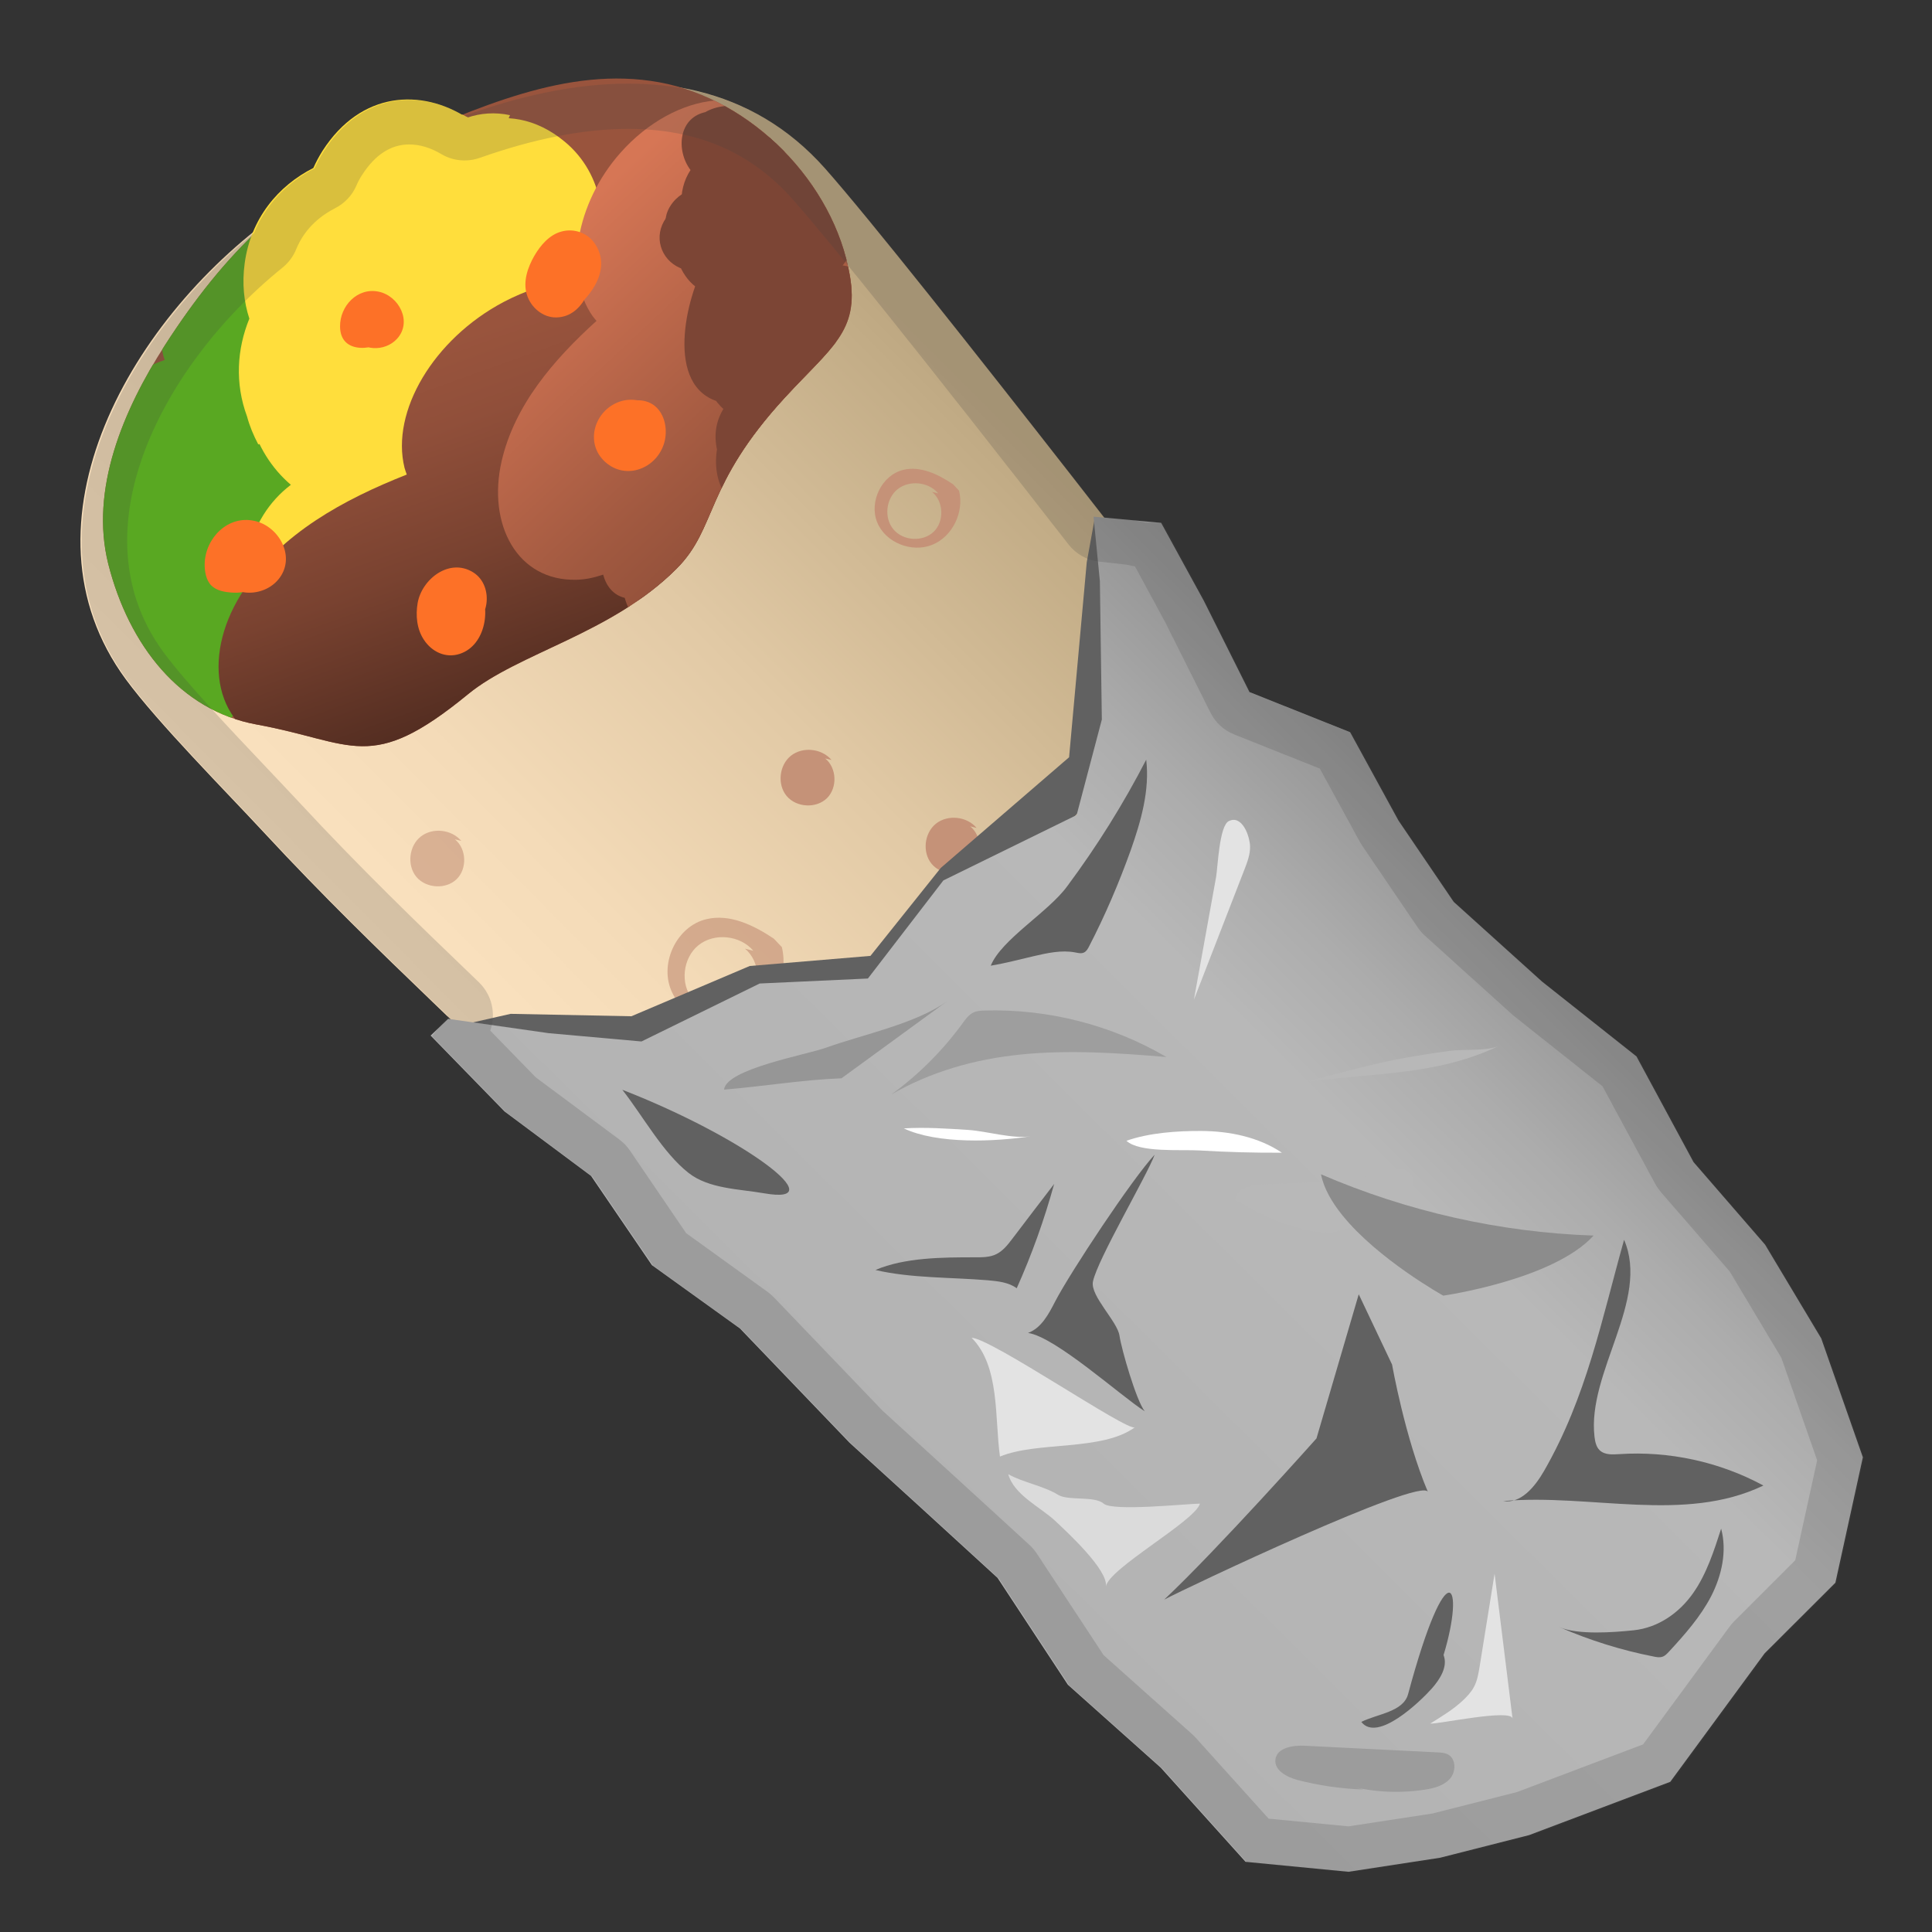 <svg width="128" height="128" style="enable-background:new 0 0 128 128;" xmlns="http://www.w3.org/2000/svg" xmlns:xlink="http://www.w3.org/1999/xlink">
  <rect width="100%" height="100%" fill="#333333" stroke="none"/>
  <g id="Layer_1">
    <linearGradient id="SVGID_1_" gradientUnits="userSpaceOnUse" x1="21.603" x2="59.97" y1="59.213" y2="21.094">
      <stop offset="0" style="stop-color:#FBE2BF"/>
      <stop offset="0.228" style="stop-color:#F4DBB8"/>
      <stop offset="0.557" style="stop-color:#E1C9A5"/>
      <stop offset="0.944" style="stop-color:#C2AC86"/>
      <stop offset="1" style="stop-color:#BDA781"/>
    </linearGradient>
    <path d="M83,47c0,0-22.5-29.25-28.33-35.83c-9.77-11.03-26.64-3.66-35.83,2.67 C8.67,20.83,0.78,34.73,8.33,45c2.14,2.91,6.65,7.45,9.17,10.17c7.87,8.49,14.84,14.36,21.13,21.14C46.94,85.27,83,47,83,47z" style="fill:url(#SVGID_1_);"/>
    <path d="M54.67,50.25c0.78,0.63,0.82,1.95,0.11,2.64c-0.72,0.69-2.02,0.61-2.66-0.15 c-0.64-0.76-0.5-2.05,0.28-2.67c0.78-0.62,2.04-0.49,2.69,0.28" style="fill:#C59278;"/>
    <path d="M30.14,55.61c0.78,0.63,0.82,1.95,0.11,2.64s-2.02,0.61-2.66-0.15 c-0.64-0.76-0.5-2.05,0.28-2.67s2.04-0.49,2.69,0.28" style="opacity:0.59;fill:#C59278;"/>
    <path d="M64.28,54.75c0.78,0.63,0.82,1.95,0.11,2.64c-0.72,0.69-2.02,0.61-2.66-0.15 c-0.64-0.76-0.5-2.05,0.28-2.67c0.78-0.62,2.04-0.49,2.69,0.28" style="fill:#C59278;"/>
    <path d="M58.11,34.59c0.54,1.36,2.29,2.05,3.64,1.51c1.36-0.54,2.14-2.18,1.79-3.59l-0.39-0.42 c-0.98-0.66-2.16-1.24-3.31-0.96C58.42,31.48,57.57,33.23,58.11,34.59z M59.47,32.41c0.78-0.62,2.05-0.49,2.69,0.28l-0.41-0.1 c0.78,0.63,0.82,1.95,0.11,2.64c-0.72,0.69-2.02,0.61-2.66-0.15C58.55,34.32,58.69,33.03,59.47,32.41z" style="fill:#C59278;"/>
    <path d="M44.45,65.57c0.73,1.83,3.09,2.78,4.93,2.04c1.83-0.73,2.89-2.94,2.42-4.86l-0.53-0.56 c-1.33-0.89-2.92-1.67-4.48-1.29C44.87,61.36,43.71,63.73,44.45,65.57z M46.28,62.62c1.05-0.84,2.76-0.66,3.63,0.37l-0.56-0.14 c1.05,0.85,1.11,2.64,0.15,3.57c-0.97,0.94-2.73,0.83-3.6-0.2C45.04,65.2,45.23,63.46,46.28,62.62z" style="opacity:0.65;fill:#C59278;"/>
    <polygon points="30.17,68 33.83,67.17 41.83,67.33 49.67,64 57.67,63.33 62.33,57.5 70.83,50.17 72,37.25 72.5,34.5 75.5,49.5 60.33,65.67 38.67,72.67 " style="fill:#616161;"/>
    <g>
      <defs>
        <path id="SVGID_3_" d="M44.83,37.67c2.71-2.72,1.79-5.48,7.17-11.33c3.08-3.35,4.93-4.38,4.31-8.05 c-1.05-6.2-6.54-11.73-12.64-12.84s-12.12,1.73-18,4.23c-6.52,2.77-10.83,7.13-14.73,13.17c-2.8,4.34-4.99,9.6-3.77,14.5 C8.54,42.77,11.95,47.08,17,48c6.45,1.17,7.5,3.33,14-2C34.36,43.24,40.51,42,44.83,37.67z"/>
      </defs>
      <use style="overflow:visible;fill:#99543D;" xlink:href="#SVGID_3_"/>
      <clipPath id="SVGID_4_">
        <use style="overflow:visible;" xlink:href="#SVGID_3_"/>
      </clipPath>
      <path d="M25.66,18.28c-1.03-0.43-1.97-0.3-2.74,0.15 c-0.07-0.23-0.15-0.46-0.26-0.68c-1.2-2.42-4.32-3.5-6.99-1.8c-1.32,0.84-2.18,2.09-2.48,3.4c-0.99,0.38-1.87,1.14-2.23,2.11 c-0.32,0.84-0.31,1.68-0.05,2.39c-2.42,0.8-4.5,2.78-4.9,5.32c-0.18,1.12,0.09,2.24,0.64,3.18c-2.3,3-2.82,7.19-0.19,9.63 c-0.25,0.56-0.43,1.16-0.51,1.81c-0.36,2.97,1.65,5.85,4.8,5.93c3.54,0.09,6.21-3.38,6.55-6.53c0.12-1.11,0.03-2.15-0.23-3.12 c0.02,0,0.03,0,0.05,0c2.24-0.31,4.4-1.74,5.9-3.55c1.35-0.83,2.45-2.11,3.03-3.64c0.43-1.13,0.53-2.23,0.41-3.29 c0.25-0.19,0.49-0.39,0.71-0.62c1.28-1.3,1.8-2.83,1.74-4.3C30.25,22.1,28.17,19.32,25.66,18.28z" style="clip-path:url(#SVGID_4_);fill:#59A822;"/>
      <g style="clip-path:url(#SVGID_4_);">
        <path d="M31.6,8.12c-3.08-1.93-7.2-1.79-9.83,2.19c-0.25,0.38-0.46,0.76-0.62,1.14 c-2.39,1.18-4.26,3.34-4.68,6.32c-0.19,1.34-0.05,2.56,0.32,3.66c-0.85,2.01-1,4.28-0.16,6.49c0.44,1.61,1.34,3.09,2.64,4.2 c-1.45,1.1-2.48,2.73-2.8,4.54c-0.6,3.44,1.53,6.56,4.86,7.44c3.45,0.91,7.05-0.65,8.86-3.74c1.39-2.39,1.29-5.32,0.12-7.69 c1.94-0.07,3.94-1.11,5.29-3.5c1.35-2.4,1.28-4.99,0.32-7.29c0.01-0.01,0.02-0.03,0.02-0.04c1.31-0.96,2.43-2.14,3.17-3.67 c1.44-3.01,0.87-6.65-1.68-8.77C35.49,7.78,33.39,7.52,31.6,8.12z" style="fill:#FFDE3C;"/>
        <linearGradient id="SVGID_5_" gradientUnits="userSpaceOnUse" x1="29.445" x2="39.677" y1="17.765" y2="46.218">
          <stop offset="0.153" style="stop-color:#99543D"/>
          <stop offset="0.327" style="stop-color:#904F3A"/>
          <stop offset="0.604" style="stop-color:#794230"/>
          <stop offset="0.948" style="stop-color:#532D21"/>
          <stop offset="1" style="stop-color:#4D2A1F"/>
        </linearGradient>
        <path d="M53.72,17.9c-2.73-2.48-8.11-1.84-12.12,0.85c-2.38-0.64-5.41-0.23-8.24,1.26 c-4.63,2.45-7.48,7.25-6.56,10.98c0.04,0.16,0.1,0.3,0.15,0.45c-4.2,1.66-8.27,3.89-10.75,7.58c-2.8,4.15-2.23,9.02,2.06,10.48 c0.65,0.22,1.34,0.32,2.06,0.34c-0.09,0.92,0.17,1.75,0.89,2.25c-0.05,0.62-0.02,1.23,0.13,1.8c0.85,3.09,4.85,4.55,8.93,2.44 c1.11-0.58,2.05-1.27,2.79-2.04c2.93-0.76,5.86-2.39,7.84-4.68c3.01-3.47,2.93-7.34,0.77-9.5c2.51-1.33,4.68-3.42,5.86-5.9 c0.2-0.42,0.35-0.84,0.47-1.25c1.06-1.04,2-2.2,2.74-3.39c0.35-0.23,0.69-0.48,1.02-0.75C55.81,25.5,56.56,20.48,53.72,17.9z" style="fill:url(#SVGID_5_);"/>
        <linearGradient id="SVGID_6_" gradientUnits="userSpaceOnUse" x1="39.566" x2="58.409" y1="12.802" y2="32.901">
          <stop offset="0" style="stop-color:#D67655"/>
          <stop offset="0.627" style="stop-color:#A15940"/>
          <stop offset="1" style="stop-color:#874A36"/>
        </linearGradient>
        <path d="M56.85,2.36c-2.98-1.19-7.12,0.93-9.5,4.3c-2.12,0.19-4.44,1.42-6.25,3.47 c-2.97,3.35-3.75,8.07-1.84,10.81c0.08,0.11,0.17,0.21,0.26,0.32c-2.86,2.59-5.44,5.6-6.29,9.31c-0.95,4.18,1.04,7.94,4.96,7.84 c0.59-0.01,1.18-0.14,1.77-0.34c0.21,0.77,0.68,1.36,1.43,1.54c0.15,0.52,0.37,1,0.67,1.41c1.66,2.24,5.34,2.23,7.97-0.69 c0.72-0.8,1.25-1.64,1.61-2.47c2.13-1.48,3.98-3.67,4.86-6.11c1.34-3.7,0.06-6.79-2.37-7.89c1.61-1.82,2.7-4.15,2.87-6.5 c0.03-0.4,0.02-0.78-0.01-1.15c0.53-1.16,0.92-2.37,1.14-3.55c0.21-0.29,0.4-0.59,0.59-0.91C60.93,7.87,59.96,3.6,56.85,2.36z" style="fill:url(#SVGID_6_);"/>
      </g>
      <g style="clip-path:url(#SVGID_4_);">
        <path d="M38.25,20.32c1.15-1.04,2.17-2.63,1.18-4.15c-0.48-0.74-1.39-1.06-2.23-0.83 c-0.8,0.21-1.4,0.92-1.8,1.61c-0.43,0.75-0.76,1.69-0.5,2.55c0.25,0.85,1.06,1.56,1.98,1.53c1.88-0.05,2.56-2.47,2.58-3.98 c0.03-1.65-2.53-1.65-2.56,0c0,0.24-0.02,0.47-0.08,0.7c-0.07,0.26-0.25,0.52-0.3,0.77c-0.05,0.23-0.49,0.09,0.36,0.13 c-0.11-0.01,0.56,0.04,0.51,0.09c0.12-0.12,0.22-0.52,0.33-0.67c0.05-0.07,0.11-0.14,0.15-0.2c0.16-0.23,0.11-0.02,0.02-0.07 c-0.13-0.02-0.26-0.04-0.4-0.07c-0.06-0.05-0.12-0.11-0.18-0.16c-0.02,0-0.03-0.07-0.03-0.07c0.06,0-0.14,0.31-0.2,0.39 c-0.18,0.23-0.42,0.42-0.63,0.61C35.22,19.62,37.04,21.42,38.25,20.32L38.25,20.32z" style="fill:#FD7127;"/>
      </g>
      <g style="clip-path:url(#SVGID_4_);">
        <path d="M30.69,41.7c1.76-0.3,2.1-2.88,0.66-3.78c-1.57-0.98-3.4,0.44-3.68,2.03 c-0.14,0.82-0.06,1.72,0.41,2.43c0.52,0.8,1.44,1.25,2.38,0.94c1.75-0.57,2.13-3.14,1.19-4.51c-0.39-0.57-1.12-0.83-1.75-0.46 c-0.56,0.33-0.85,1.18-0.46,1.75c0.07,0.11,0.14,0.17,0.16,0.3c0.04,0.19-0.11,0.37-0.08,0.53c0,0.01-0.04,0.03-0.03,0.05 c0,0,0.7-0.01,0.7-0.01c0.03-0.03-0.04-0.25-0.04-0.31c0-0.12,0.08-0.3,0.07-0.4c-0.05-0.34,0.09,0.11-0.02-0.07 c-0.11-0.17-0.44-0.17-0.48-0.46c-0.01-0.06-0.03-0.11-0.01-0.17c0.04-0.1,0.61-0.37,0.29-0.31c-0.68,0.12-1.06,0.96-0.89,1.57 C29.32,41.53,30.01,41.82,30.69,41.7L30.69,41.7z" style="fill:#FD7127;"/>
      </g>
      <g style="clip-path:url(#SVGID_4_);">
        <path d="M42.82,28.91c-0.24,0.3-0.95-0.36-1.23-0.23c-0.01-0.03-0.03-0.06-0.04-0.1 c0.01,0.04,0.02,0.07,0.03,0.11c-0.01-0.04-0.02-0.07-0.02-0.11c-0.01,0.14-0.01,0.16,0,0.07c0.09-0.13-0.09,0.16-0.01,0.02 c0,0-0.04,0.05-0.04,0.05c0.03-0.01,0.13-0.05,0.15-0.06c0.09-0.05,0.23,0.11,0.02-0.02c0.12,0.07,0.16,0.07,0.21,0.21 c0.02,0.06-0.02,0.12-0.03,0.18c0.01-0.13,0.08-0.11,0-0.02c-0.1,0.12-0.03,0,0.03-0.02c-0.09,0.06-0.09,0.07-0.02,0.02 c0.07-0.04,0.07-0.04,0.01-0.01c-0.06,0.03-0.06,0.03,0.01,0.01c0.08-0.02,0.07-0.02,0,0c-0.1-0.01-0.19,0.03-0.29-0.03 c-0.2-0.25-0.39-0.51-0.59-0.76c-0.01-0.04-0.03-0.24,0.01-0.09c0.03,0.09-0.05,0.04,0.03-0.04c-1.12,1.21,0.69,3.02,1.81,1.81 c0.63-0.68,0.99-1.8,0.49-2.66c-0.44-0.76-1.54-0.9-2.3-0.63c-1.67,0.58-2.34,2.75-0.95,4c1.4,1.25,3.46,0.4,3.92-1.32 c0.2-0.75,0.07-1.67-0.48-2.25c-0.65-0.7-1.92-0.71-2.53,0.07c-0.43,0.54-0.53,1.28,0,1.81C41.45,29.35,42.39,29.46,42.82,28.91 L42.82,28.91z" style="fill:#FD7127;"/>
      </g>
      <g style="clip-path:url(#SVGID_4_);">
        <path d="M47.26,15.29c0.36-0.77,0.86-1.23,1.73-1.19c-0.43-0.43-0.85-0.85-1.28-1.28 c-0.04,0.46-0.94,1.72-1.4,1.18c0.12,0.3,0.25,0.6,0.37,0.9c0.04,0.36,1.07-0.83,0.75-0.44c0.36-0.12,0.46-0.34,0.31-0.68 c-0.05-0.26-0.06-0.52-0.01-0.78c0.27-0.99,1.33-1.12,2.18-1.06c-0.22-0.79-0.43-1.59-0.65-2.38c-0.41,0.21-0.62-0.03-0.96-0.02 c-0.21-0.25-0.35-0.15-0.41,0.31c-0.35,0.3-0.33,0.54,0.05,0.72c-0.12-0.3-0.25-0.6-0.37-0.9c0-0.05,2.1-0.29,1.74,0.31 c-0.36,0.6-1.2-0.19-1.53-0.23c-0.17,0.06-0.35,0.12-0.52,0.17c0.11,0.07,0.21,0.15,0.32,0.22c0.13,0.27,0.33,0.44,0.41,0.76 c0.19,0.8-0.32,1.6-0.95,2.04c-1.35,0.92-0.07,3.14,1.29,2.21c1.59-1.09,2.63-2.96,2.13-4.93c-0.4-1.56-1.89-3.12-3.63-2.81 c-1.89,0.33-2.07,2.56-1.07,3.87c1.06,1.39,3.19,1.85,4.74,1.03c1.54-0.82,2-2.78,0.83-4.13c-1.08-1.25-3.54-1.6-4.87-0.57 c-1.68,1.31-0.38,3.72,1.44,4c1.93,0.3,2.97-2,1.44-3.22c-1.45-1.17-4.27-0.49-3.66,1.78c0.57,2.13,3.19,2.49,4.87,1.62 c1.2-0.62,0.54-2.31-0.65-2.38c-1.71-0.11-3.46,0.56-4.31,2.12c-0.77,1.43-0.58,3.38,0.94,4.21c1.32,0.72,3.32,0.21,3.79-1.35 c0.5-1.67-1.26-2.82-2.73-2.71c-1.61,0.12-2.88,1.49-2.7,3.13c0.18,1.62,1.87,2.58,3.32,1.74c1.32-0.76,1.67-2.65,0.42-3.65 c-1.17-0.93-3.13-0.64-4.05,0.51c-1.32,1.66,0.28,3.38,2.1,3.26c2.02-0.13,3.41-1.94,3.57-3.83c0.06-0.71-0.64-1.25-1.28-1.28 c-1.71-0.08-3.23,0.91-3.94,2.46C44.36,15.48,46.57,16.79,47.26,15.29L47.26,15.29z" style="fill:#7C4535;"/>
      </g>
      <g style="clip-path:url(#SVGID_4_);">
        <path d="M46.92,17.13c-1.35,2.08-2.93,8.12,0.44,9.4c3.73,1.42,4.09-6.32,3.56-8.33 c-0.16-0.61-0.94-1.16-1.57-0.89c-3.12,1.31-3.95,5.91-2.26,8.73c2.28,3.81,5.16,0.1,5.64-2.74c0.39-2.3-0.42-7.83-3.96-6.7 c-2.75,0.88-3.69,5.06-1.8,7.14c2.43,2.67,5.41,0.14,5.96-2.65c0.44-2.22-0.76-6.89-3.81-4.92c-2.1,1.36-2.39,5.65,0.85,5.44 c2.87-0.18,4.19-4.75,1.91-6.45c-2.6-1.95-5.42,1.15-4.96,3.85c0.66,3.84,4.75,2.71,6.13,0.03c1.13-2.19,0.83-7.62-2.96-6.49 c-2.97,0.88-3.38,5.41-0.98,7.08c2.42,1.69,5.79-0.41,6.16-3.11c0.48-3.53-3.31-6.24-6.51-4.91c-3,1.24-4.37,5.42-1.8,7.78 c2.84,2.6,7.05-0.13,8.5-2.98c1.64-3.22-0.06-8.16-4.34-7.33c-3.83,0.74-5.39,6.57-2.73,9.26c2.74,2.77,7.15,1.08,8.3-2.36 c1.05-3.13-1.46-7.02-4.66-4.45c-1.28,1.03,0.54,2.83,1.81,1.81c0.72,0.85,0.75,1.62,0.09,2.33c-0.4,1.11-1.31,1.59-2.72,1.44 c-1.58-0.97-2-2.1-1.28-3.4c0.23-1.9,1.46-1.92,3.69-0.05c0.26,1.06-1.17,2.94-2.02,3.35c-1.13,1.11-2.18,0.49-3.16-1.87 c2.23-2.09,3.1-1.97,2.61,0.36c0.11,1.82-0.12,3.62-0.67,5.38c-0.6,0.19-1.19,0.38-1.79,0.58c0.07,0.07,0.65-4.78,1.57-0.95 c0.13,0.55,0.03,4.58-1.06,3.69c-0.93-0.75,0.1-4.1,0.94-4.45c-0.52-0.3-1.05-0.6-1.57-0.89c0.5,1.88,0.41,4.32-1.28,5.63 c0.41-0.11,0.83-0.22,1.24-0.33c-0.61-0.2-0.44-2.66-0.37-3.07c0.16-1.02,0.53-1.84,1.09-2.7 C50.03,17.04,47.81,15.76,46.92,17.13L46.92,17.13z" style="fill:#7C4535;"/>
      </g>
      <g style="clip-path:url(#SVGID_4_);">
        <path d="M51.61,28.26c1.75-1.24,2.31-0.79,1.68,1.35c-0.38,1.96-1.47,2.33-3.25,1.11 c0-1.08,0.4-2.02,1.18-2.82c2.94,0.17,3.91,1.02,2.92,2.54c-0.75,3.24-3.69,1.28-3.1-1.25c0.38-1.61,1.14-2.94,2.5-1.74 c-0.11-0.41-0.22-0.83-0.33-1.24c-0.55,0.34-1.1,0.69-1.65,1.03c0.3,0.3,0.6,0.6,0.89,0.89c-0.05-0.92-0.1-1.84-0.16-2.76 c0.3-1.63,0.73-1.94,1.3-0.92c0.75,0.51,0.62,0.88-0.41,1.09c-0.75,0.63-1.63,0.83-2.63,0.58c0.3,0.3,0.6,0.6,0.89,0.89 c0.86-1.57,1.08-1.73,0.65-0.48c-1.75,3.7-2.3,4.45-1.64,2.27c0.02-1.11,0.66-1.73,1.91-1.86c0.89-0.21,1.73-0.13,2.53,0.24 c0.11-0.84,0.23-1.68,0.34-2.51c-0.42-0.86-0.84-1.72-1.27-2.58c-1-1.33-0.96-1.99,0.1-1.96c0.64-0.31,2.49-0.39,1,0.77 c-0.41,0.11-0.83,0.22-1.24,0.33c-0.03,0.01-0.06,0.03-0.08,0.04c0-0.43,0-0.86,0-1.29c-0.07,0.16-0.14,0.31-0.21,0.47 c-0.68,1.49,1.53,2.79,2.21,1.29c0.99-2.18-1.68-4.34-3.1-2.05c-1.41,2.26,1.66,4.13,3.42,2.52c1.86-1.7,0.36-4.95-2.13-4.59 c-3.21,0.46-3.63,4.93-0.95,6.42c2.43,1.36,6.43-0.41,6.11-3.48c-0.33-3.2-4.63-3.6-6.97-2.52c-2.84,1.31-3.76,5.41-1.08,7.4 c2.55,1.9,6.03,0.17,6.93-2.64c1.25-3.87-3.1-5.59-5.58-2.85c-2.64,2.91-0.8,6.85,2.85,7.29c1.51,0.18,1.62-2.07,0.34-2.51 c-3.45-1.19-9.58,1.16-7.88,5.72c1.4,3.76,7.4,3.62,6.66-0.98c-0.63-3.93-6.64-3.65-5.92,0.37c0.67,3.79,6.16,2.11,5.66-1.42 c-0.54-3.8-6.27-2.24-5.09,1.06c1.54,4.3,6.42-2.08,5.92-4.77c-0.74-3.96-6.77-0.85-6.19,2.38c0.81,4.46,8.14,0.02,8.63-2.88 c0.82-4.86-5.59-3.8-7.13-0.56c-0.78,1.64-0.84,3.72,0.3,5.21c0.88,1.15,2.77,2,4.04,0.88c2.66-2.35-3.35-5.99-4.62-2.41 c-1.31,3.67,5.55,3.04,5.72-0.43c0.19-3.71-5.93-1.69-5.99,1.56c-0.03,1.57,1.16,2.85,2.76,2.82c1.89-0.03,3.36-1.87,3.87-3.53 c1.51-4.95-4.03-5.84-6.38-2.1c-1.76,2.8-3.2,10.64,2.6,9.69c4.3-0.7,6.65-8.57,2.17-10.62c-4.29-1.97-9.2,4.63-6.5,8.3 c3.5,4.74,8.61-2.07,7.56-6.05c-0.47-1.76-1.93-3.89-3.99-3.65c-2.79,0.33-2.94,3.51-2.64,5.63 C49.37,30.56,51.84,29.87,51.61,28.26L51.61,28.26z" style="fill:#7C4535;"/>
      </g>
      <g style="clip-path:url(#SVGID_4_);">
        <path d="M48.13,17.04c-0.92,0.05-1.03-0.99-0.96-1.72c0.02-0.24,0.12-0.49,0.14-0.73 c0.02-0.27,0.2-0.29-0.05-0.23c-0.37,0.09,0.18,0.14,0.25,0.17c0.18,0.08,0.39,0.09,0.57,0.19c0.75,0.39-0.32,0.67-0.8,0.72 c-0.22,0.02-1.02-0.12-1.15-0.01c-0.13,0.11,0.1,0.35,0.24,0.4c0.16,0.05,0.58-0.01,0.76,0.01c1.61,0.25,2.31-2.22,0.68-2.47 c-1.47-0.22-3-0.15-3.82,1.29c-0.71,1.25-0.06,2.76,1.3,3.18c2.24,0.69,6.31-0.48,5.59-3.52c-0.54-2.27-4.67-3.53-5.78-1.13 c-1.14,2.45-0.29,6.57,3.04,6.4C49.77,19.51,49.78,16.95,48.13,17.04L48.13,17.04z" style="fill:#7C4535;"/>
      </g>
    </g>
    <path d="M14.56,38.17c0.84,1.49,3.05,1.41,3.99,0.08c1.02-1.44-0.09-3.39-1.69-3.74 c-1.76-0.39-3.25,1.13-3.3,2.83c-0.01,0.48,0.08,1.09,0.44,1.45c0.35,0.35,0.9,0.44,1.37,0.47c0.96,0.07,1.85-0.31,2.56-0.94 c0.51-0.45,0.46-1.31,0-1.77c-0.5-0.5-1.26-0.45-1.77,0c-0.29,0.25-0.61,0.25-0.95,0.14c0.29,0.29,0.58,0.58,0.87,0.87 c-0.05-0.19-0.02-0.42,0.11-0.56c0.01-0.01,0.2-0.16,0.04-0.07c-0.07,0.04,0.03-0.01,0.06,0c-0.07-0.04,0.2,0.08,0.07,0.04 c0.16,0.05,0.04,0.14,0.07-0.07c0-0.03,0.11-0.27,0-0.01c0.01-0.01,0.12-0.15,0.12-0.14c-0.11,0.06-0.13,0.07-0.06,0.03 c0.06-0.03,0.06-0.03-0.01-0.01c-0.14,0.03,0.2,0.06-0.07,0c0.07,0.02,0.15,0.01,0.2,0.06c-0.27-0.28,0.27,0.43,0.07,0.06 C15.93,35.51,13.77,36.77,14.56,38.17L14.56,38.17z" style="fill:#FD7127;"/>
    <path d="M23.31,22.2c0.62,1.08,2.18,1.13,2.99,0.25c1.04-1.13,0.13-2.86-1.23-3.13 c-1.4-0.28-2.55,0.96-2.54,2.3c0,1.95,2.4,1.61,3.43,0.7c0.95-0.83-0.44-2.22-1.39-1.39c-0.22,0.19-0.48,0.19-0.74,0.11 c0.23,0.23,0.46,0.46,0.69,0.69c-0.04-0.14-0.05-0.33,0.08-0.44c-0.04,0.03,0.14-0.1,0.08-0.06c0,0,0.15,0.06,0.12,0.08 c-0.11,0.09,0.25-0.42,0.05-0.19c0.05-0.06-0.01,0.04-0.08-0.01c0.06,0.04,0.18,0,0.24,0.1C24.38,20.11,22.68,21.1,23.31,22.2 L23.31,22.2z" style="fill:#FD7127;"/>
    <g>
      <defs>
        <path id="SVGID_7_" d="M120.66,88.67l-3.72-6.21l-4.74-5.47l-3.78-7l-6.26-4.96l-5.85-5.28l-3.66-5.39l-3.2-5.85l-6.67-2.66 l-3.02-6.04l-2.83-5.17l-4.48-0.41l0.42,4.28L73,47.67L71.33,54l-8.83,4.33l-5,6.5l-7.17,0.33L42.5,69l-6.15-0.55l-6.66-0.95 l-1.16,1.11l4.9,5.03l5.73,4.27l4.03,5.91l5.84,4.2l7.26,7.57l4.84,4.41l4.96,4.54l4.66,7.08l6.16,5.5l5.61,6.23l6.82,0.66 l6.07-0.93l5.9-1.5l9.35-3.53l6.25-8.51l4.69-4.68l1.82-8.31L120.66,88.67z"/>
      </defs>
      <linearGradient id="SVGID_8_" gradientUnits="userSpaceOnUse" x1="61.652" x2="107.318" y1="101.326" y2="55.326">
        <stop offset="0" style="stop-color:#B3B3B3"/>
        <stop offset="0.592" style="stop-color:#B8B8B8"/>
        <stop offset="0.712" style="stop-color:#ACACAC"/>
        <stop offset="0.931" style="stop-color:#8B8B8B"/>
        <stop offset="0.995" style="stop-color:#808080"/>
      </linearGradient>
      <use style="overflow:visible;fill:url(#SVGID_8_);" xlink:href="#SVGID_7_"/>
      <clipPath id="SVGID_9_">
        <use style="overflow:visible;" xlink:href="#SVGID_7_"/>
      </clipPath>
    </g>
    <path d="M21.01,18.65c1.08-1.59,2.87-1.64,4.27-0.87c0.75-0.34,1.54-0.52,2.29-0.45 c0.37-0.33,0.74-0.65,1.12-0.97c1.74-1.49,3.42-3.31,5.4-4.44c0-1.02-0.13-2.1-0.41-3.25c-0.1-0.4-0.04-0.75,0.11-1.04 c-0.99-0.21-1.96-0.14-2.85,0.17c-3-1.93-7.01-1.79-9.57,2.19c-0.24,0.38-0.44,0.76-0.61,1.14c-2.33,1.18-4.15,3.34-4.55,6.32 c-0.18,1.34-0.05,2.56,0.31,3.66c-0.82,2.01-0.97,4.28-0.15,6.49c0.17,0.64,0.43,1.25,0.74,1.84c0.6-0.17,1.23-0.21,1.86-0.17 c0.06-0.2,0.16-0.4,0.31-0.6c1.25-1.54,2.15-3.27,3.11-4.98C20.7,22.54,19.63,20.67,21.01,18.65z" style="fill:#FFDE3C;"/>
    <g>
      <defs>
        <path id="SVGID_10_" d="M120.66,88.5l-3.72-6.21l-4.74-5.47l-3.78-7l-6.26-4.96l-5.85-5.28l-3.66-5.39l-3.2-5.85l-6.67-2.66 l-3.02-6.04l-2.83-5.17l-4.48-0.41l2.7,7.45l-1.85,7.63l-3.38,7.15l-6.18,4.84l-6.63,3.04l-6.25,3.84l-7.28,0.68l-7.23-0.41 l-6.66-0.95l-1.16,1.11l4.9,5.03l5.73,4.27l4.03,5.91l5.84,4.2l7.26,7.57l4.84,4.41l4.96,4.54l4.66,7.08l6.16,5.5l5.61,6.23 l6.82,0.66l6.07-0.93l5.9-1.5l9.35-3.53l6.25-8.51l4.69-4.68l1.82-8.31L120.66,88.5z"/>
      </defs>
      <clipPath id="SVGID_11_">
        <use style="overflow:visible;" xlink:href="#SVGID_10_"/>
      </clipPath>
    </g>
    <g style="opacity:0.2;">
      <path d="M41.61,8.54c4.55,0,8.12,1.52,10.9,4.66c2.55,2.87,8.87,10.78,18.28,22.87 c0.5,0.64,1.23,1.05,2.04,1.14l1.8,0.2l0.57,0.12l2,3.7l3,5.99c0.33,0.66,0.89,1.17,1.57,1.44l5.67,2.26l2.68,4.9 c0.05,0.08,0.1,0.16,0.15,0.24l3.66,5.39c0.14,0.2,0.29,0.38,0.47,0.54l5.85,5.28c0.05,0.04,0.1,0.08,0.15,0.12l5.77,4.58 l3.49,6.46c0.1,0.19,0.23,0.37,0.37,0.54l4.57,5.27l3.42,5.72l2.37,6.79l-1.45,6.62l-4.06,4.06c-0.11,0.11-0.21,0.22-0.3,0.35 l-5.72,7.79l-8.36,3.16l-5.6,1.42l-5.56,0.85l-5.29-0.51l-4.83-5.36c-0.07-0.08-0.15-0.16-0.23-0.23l-5.87-5.24l-4.44-6.75 c-0.14-0.21-0.3-0.4-0.48-0.56l-4.97-4.55l-4.76-4.34l-7.19-7.5c-0.13-0.13-0.26-0.25-0.41-0.36l-5.41-3.9l-3.73-5.48 c-0.19-0.28-0.42-0.52-0.69-0.72l-5.54-4.12l-3.02-3.1c0.39-1.09,0.13-2.34-0.74-3.19l-0.3-0.29c-3.71-3.56-7.54-7.25-11.65-11.68 c-0.61-0.66-1.35-1.43-2.13-2.26c-2.36-2.49-5.3-5.59-6.82-7.64c-3.32-4.51-2.61-9.48-1.43-12.86c1.58-4.52,4.97-9.13,9.32-12.64 c0.39-0.32,0.7-0.73,0.89-1.2c0.6-1.48,1.74-2.3,2.59-2.73c0.62-0.32,1.12-0.84,1.4-1.49c0.1-0.24,0.23-0.48,0.38-0.71 c0.86-1.34,1.91-2.02,3.12-2.02c0.7,0,1.43,0.22,2.13,0.64c0.47,0.28,1,0.42,1.54,0.42c0.35,0,0.7-0.06,1.03-0.18 C35.35,9.2,38.65,8.54,41.61,8.54 M41.61,5.54c-3.6,0-7.31,0.85-10.84,2.14C29.64,7,28.37,6.62,27.1,6.62c-2.05,0-4.11,1-5.65,3.4 c-0.24,0.38-0.44,0.76-0.61,1.14c-1.76,0.89-3.22,2.34-4.01,4.28C7.73,22.79,1.38,35.49,8.42,45.04 c2.14,2.91,6.65,7.45,9.17,10.17c4.28,4.62,8.29,8.45,12.07,12.09l-1.04,1.35l4.9,5.03l5.73,4.27l4.03,5.91l5.84,4.2l7.26,7.57 l4.84,4.41l4.96,4.54l4.66,7.08l6.16,5.5l5.61,6.23l6.82,0.66l6.07-0.93l5.9-1.49l9.35-3.53l6.25-8.51l4.69-4.68l1.82-8.31 l-2.75-7.88l-3.72-6.21l-4.74-5.47l-3.78-7l-6.26-4.96l-5.85-5.28l-3.66-5.39l-3.2-5.85l-6.67-2.66l-3.02-6.04l-2.82-5.21 l-1.19-0.03l-0.75-0.16l-1.94-0.22c-6.81-8.74-15.17-19.36-18.4-23.01C51.1,7.09,46.46,5.54,41.61,5.54L41.61,5.54z" style="fill:#424242;"/>
    </g>
    <path d="M90.34,118.56c-1.47-0.05-2.94-0.26-4.37-0.63c-0.71-0.19-1.56-0.64-1.47-1.36 c0.1-0.78,1.15-0.95,1.94-0.91c2.93,0.15,5.87,0.29,8.8,0.44c0.24,0.01,0.49,0.03,0.7,0.14c0.54,0.3,0.53,1.15,0.12,1.61 c-0.41,0.46-1.06,0.63-1.67,0.72c-1.87,0.29-3.8,0.14-5.61-0.41" style="fill:#9C9C9C;"/>
    <path d="M83.6,78.48c-0.74,0.04-1.7,0.27-1.77,1.01c1.91,1.08,3.95,2.09,6.14,2.18 c1.21,0.05,7.56-2.7,5.14-4.14c-0.53-0.31-2.91,0.57-3.57,0.64C87.58,78.37,85.57,78.37,83.6,78.48z" style="fill:#B8B8B8;"/>
    <path d="M88.94,80.52c-0.71-0.88-1.24-1.8-1.42-2.72c5.7,2.46,11.86,3.85,18.06,4.06 c-2.68,2.94-9.96,3.98-9.96,3.98S91.3,83.44,88.94,80.52z" style="fill:#8C8C8C;"/>
    <path d="M79.59,74.93c1.87,0.01,3.79,0.4,5.34,1.44c-1.83,0.01-3.65-0.04-5.47-0.15 c-1.19-0.07-3.98,0.16-4.83-0.64C76.13,75.05,78,74.92,79.59,74.93z" style="fill:#FFFFFF;"/>
    <path d="M99.33,69.28c-4.27,2.06-8.62,1.76-13.14,2.46c2.17-0.52,4.3-1.16,6.5-1.58 c1.12-0.21,2.25-0.39,3.38-0.54C96.97,69.5,98.53,69.66,99.33,69.28z" style="fill:#B8B8B8;"/>
    <path d="M68.29,75.28c-2.38,0.37-6.18,0.53-8.41-0.52c1.4-0.09,2.85,0.01,4.25,0.1 C65.39,74.94,67.07,75.47,68.29,75.28z" style="fill:#FFFFFF;"/>
    <path d="M79.1,66.23c1.12-2.88,2.23-5.75,3.35-8.63c0.19-0.49,0.38-0.99,0.37-1.51 c-0.02-0.74-0.54-2.12-1.41-1.69c-0.63,0.31-0.73,3.07-0.84,3.7C80.08,60.82,79.59,63.53,79.1,66.23z" style="fill:#E3E3E3;"/>
    <path d="M73.27,105.11c0.17-1.19,5.9-4.33,6.23-5.49c-0.79,0-5.78,0.53-6.38,0s-2.33-0.17-3.01-0.58 c-1.02-0.62-2.26-0.79-3.31-1.37c0.38,1.38,2.14,2.18,3.13,3.11C70.67,101.48,73.43,104.01,73.27,105.11z" style="fill:#DBDBDB;"/>
    <path d="M95.64,109.65c0.3,0.77-0.24,1.61-0.79,2.23c-0.74,0.83-3.59,3.59-4.66,2.2 c1.09-0.54,2.78-0.66,3.1-1.84C95.89,102.57,97.1,104.85,95.64,109.65z" style="fill:#616161;"/>
    <path d="M94.6,98.84c-1.52-3.59-2.37-8.43-2.37-8.43l-2.21-4.66l-2.8,9.55c0,0-6.51,7.31-10.09,10.68 C78.55,105.22,94.17,97.83,94.6,98.84z" style="fill:#616161;"/>
    <path d="M112.18,105.54c0.89-1.27,1.37-2.78,1.85-4.26c0.4,1.49,0.04,3.1-0.66,4.47 c-0.71,1.37-1.75,2.54-2.79,3.67c-0.13,0.14-0.26,0.28-0.43,0.34c-0.19,0.07-0.4,0.03-0.59-0.01c-2.15-0.42-4.25-1.08-6.25-1.95 c1.22,0.53,3.6,0.35,4.93,0.21C109.85,107.84,111.25,106.87,112.18,105.54z" style="fill:#616161;"/>
    <path d="M66.25,96.5c2.5-1.03,6.76-0.34,8.94-1.94c-0.45,0.33-9.49-5.88-10.82-5.93 C66.26,90.53,65.89,93.93,66.25,96.5z" style="fill:#E3E3E3;"/>
    <path d="M41.23,72.2c8.09,3.15,14.11,7.68,9.4,6.86c-1.65-0.29-3.66-0.29-5.01-1.35 C43.91,76.37,42.57,73.9,41.23,72.2z" style="fill:#616161;"/>
    <path d="M70.71,58.71c1.97-2.65,3.72-5.45,5.23-8.38c0.24,2.04-0.35,4.08-1.03,6.01 c-0.78,2.17-1.69,4.3-2.75,6.35c-0.08,0.16-0.18,0.34-0.35,0.42c-0.18,0.08-0.38,0.03-0.58-0.01c-0.91-0.17-1.84,0.04-2.75,0.25 c-0.94,0.22-1.89,0.47-2.84,0.63C66.35,62.23,69.46,60.43,70.71,58.71z" style="fill:#616161;"/>
    <path d="M62.77,66.32c-2.34,1.71-4.68,3.41-7.02,5.12c-2.62,0.1-5.19,0.54-7.78,0.75 c0.14-1.37,5.43-2.3,6.76-2.78C57.13,68.55,60.7,67.82,62.77,66.32z" style="fill:#969696;"/>
    <path d="M64.56,83.3c0.49,0,1.01,0.01,1.45-0.21c0.43-0.21,0.74-0.6,1.03-0.98c0.93-1.22,1.86-2.45,2.8-3.67 c-0.65,2.36-1.48,4.68-2.48,6.91c-0.54-0.4-1.26-0.47-1.93-0.53c-2.41-0.2-5.09-0.13-7.43-0.68C59.93,83.31,62.47,83.3,64.56,83.3z " style="fill:#616161;"/>
    <path d="M63.77,67.8c0.2-0.28,0.41-0.57,0.72-0.72c0.23-0.11,0.49-0.12,0.75-0.13 c4.2-0.12,8.42,0.96,12.04,3.08c-3.23-0.27-6.49-0.49-9.71-0.16c-3,0.31-5.91,1.13-8.53,2.65C60.85,71.21,62.45,69.61,63.77,67.8z" style="fill:#9E9E9E;"/>
    <path d="M102.3,97.45c-0.6,1.04-1.53,2.19-2.71,2c5.79-0.51,12,1.49,17.24-1.03 c-2.9-1.57-6.26-2.3-9.55-2.08c-0.45,0.03-0.97,0.06-1.3-0.26c-0.23-0.22-0.3-0.57-0.34-0.89c-0.5-4.27,3.68-9.05,1.96-13.05 C106.11,87.44,105.12,92.54,102.3,97.45z" style="fill:#616161;"/>
    <path d="M96.93,112.65c0.28-0.27,0.55-0.55,0.73-0.9c0.22-0.41,0.29-0.88,0.37-1.34 c0.33-2.05,0.66-4.1,0.99-6.15c0.4,3.2,0.79,6.4,1.19,9.6c-0.08-0.67-5,0.39-5.45,0.33C95.51,113.72,96.27,113.27,96.93,112.65z" style="fill:#E3E3E3;"/>
    <path d="M69.91,86.22c-0.43,0.84-0.92,1.77-1.8,2.09c1.83,0.27,6.17,4.2,7.73,5.19 c-0.56-0.71-1.54-4.11-1.67-5c-0.13-0.95-1.95-2.64-1.76-3.59c0.29-1.45,3.58-7.02,4.09-8.41C75.01,78.1,70.92,84.28,69.91,86.22z" style="fill:#616161;"/>
  </g>
  <g id="Layer_2" style="display:none;">
    <g style="display:inline;">
      <g style="opacity:0.6;">
        <circle cx="64" cy="64" r="28" style="opacity:0.61;fill:none;stroke:#000000;stroke-width:0.263;stroke-miterlimit:10;"/>
        <line style="opacity:0.61;fill:none;stroke:#000000;stroke-miterlimit:10;" x1="83.5" x2="83.5" y1="0" y2="128"/>
        <line style="opacity:0.61;fill:none;stroke:#000000;stroke-miterlimit:10;" x1="43.5" x2="43.5" y1="0" y2="128"/>
        <line style="opacity:0.61;fill:none;stroke:#000000;stroke-miterlimit:10;" x1="63.5" x2="63.5" y1="0" y2="128"/>
        <line style="opacity:0.61;fill:none;stroke:#000000;stroke-miterlimit:10;" x1="128" x2="0" y1="64.5" y2="64.5"/>
        <line style="opacity:0.61;fill:none;stroke:#000000;stroke-miterlimit:10;" x1="128" x2="0" y1="44.5" y2="44.5"/>
        <line style="opacity:0.61;fill:none;stroke:#000000;stroke-miterlimit:10;" x1="128" x2="0" y1="83.5" y2="83.5"/>
        <line style="opacity:0.61;fill:none;stroke:#000000;stroke-width:0.25;stroke-miterlimit:10;" x1="128" x2="0" y1="128" y2="0"/>
        <line style="opacity:0.61;fill:none;stroke:#000000;stroke-width:0.25;stroke-miterlimit:10;" x1="0" x2="128" y1="128" y2="0"/>
        <g style="opacity:0.61;">
          <path d="M64,4.26c32.94,0,59.74,26.8,59.74,59.74S96.94,123.74,64,123.74S4.26,96.94,4.26,64S31.06,4.26,64,4.26 M64,4 C30.86,4,4,30.86,4,64s26.86,60,60,60s60-26.86,60-60S97.14,4,64,4L64,4z"/>
        </g>
        <path d="M115.5,108.47c0,4.43-3.59,8.03-8.03,8.03H19.53 c-4.43,0-8.03-3.59-8.03-8.03V20.53c0-4.43,3.59-8.03,8.03-8.03h87.94c4.43,0,8.03,3.59,8.03,8.03V108.47z" style="opacity:0.61;fill:none;stroke:#000000;stroke-miterlimit:10;"/>
        <path d="M107.5,116.5c0,4.42-3.58,8-8,8h-72 c-4.42,0-8-3.58-8-8v-104c0-4.42,3.58-8,8-8h72c4.42,0,8,3.58,8,8V116.5z" style="opacity:0.61;fill:none;stroke:#000000;stroke-miterlimit:10;"/>
        <path d="M123.5,98.27c0,5.65-4.58,10.23-10.23,10.23H13.73 c-5.65,0-10.23-4.58-10.23-10.23V30.73c0-5.65,4.58-10.23,10.23-10.23h99.54c5.65,0,10.23,4.58,10.23,10.23V98.27z" style="opacity:0.61;fill:none;stroke:#000000;stroke-miterlimit:10;"/>
      </g>
      <g>
        <g style="opacity:0.2;">
          <defs>
            <rect id="SVGID_2_" height="128" style="opacity:0.2;" width="128" x="0"/>
          </defs>
          <clipPath id="SVGID_12_">
            <use style="overflow:visible;" xlink:href="#SVGID_2_"/>
          </clipPath>
          <g style="clip-path:url(#SVGID_12_);">
            <g>
              <line style="fill:none;stroke:#000000;stroke-miterlimit:10;" x1="-28.5" x2="-28.5" y1="160" y2="-32"/>
              <line style="fill:none;stroke:#000000;stroke-miterlimit:10;" x1="-24.5" x2="-24.5" y1="160" y2="-32"/>
              <line style="fill:none;stroke:#000000;stroke-miterlimit:10;" x1="-20.5" x2="-20.5" y1="160" y2="-32"/>
              <line style="fill:none;stroke:#000000;stroke-miterlimit:10;" x1="-16.5" x2="-16.5" y1="160" y2="-32"/>
              <line style="fill:none;stroke:#000000;stroke-miterlimit:10;" x1="-12.5" x2="-12.5" y1="160" y2="-32"/>
              <line style="fill:none;stroke:#000000;stroke-miterlimit:10;" x1="-8.5" x2="-8.5" y1="160" y2="-32"/>
              <line style="fill:none;stroke:#000000;stroke-miterlimit:10;" x1="-4.5" x2="-4.5" y1="160" y2="-32"/>
              <line style="fill:none;stroke:#000000;stroke-miterlimit:10;" x1="-0.5" x2="-0.5" y1="160" y2="-32"/>
              <line style="fill:none;stroke:#000000;stroke-miterlimit:10;" x1="3.5" x2="3.5" y1="160" y2="-32"/>
              <line style="fill:none;stroke:#000000;stroke-miterlimit:10;" x1="7.5" x2="7.5" y1="160" y2="-32"/>
              <line style="fill:none;stroke:#000000;stroke-miterlimit:10;" x1="11.5" x2="11.5" y1="160" y2="-32"/>
              <line style="fill:none;stroke:#000000;stroke-miterlimit:10;" x1="15.5" x2="15.5" y1="160" y2="-32"/>
              <line style="fill:none;stroke:#000000;stroke-miterlimit:10;" x1="19.5" x2="19.5" y1="160" y2="-32"/>
              <line style="fill:none;stroke:#000000;stroke-miterlimit:10;" x1="23.5" x2="23.5" y1="160" y2="-32"/>
              <line style="fill:none;stroke:#000000;stroke-miterlimit:10;" x1="27.5" x2="27.5" y1="160" y2="-32"/>
              <line style="fill:none;stroke:#000000;stroke-miterlimit:10;" x1="31.5" x2="31.5" y1="160" y2="-32"/>
              <line style="fill:none;stroke:#000000;stroke-miterlimit:10;" x1="35.5" x2="35.5" y1="160" y2="-32"/>
              <line style="fill:none;stroke:#000000;stroke-miterlimit:10;" x1="39.5" x2="39.5" y1="160" y2="-32"/>
              <line style="fill:none;stroke:#000000;stroke-miterlimit:10;" x1="43.5" x2="43.5" y1="160" y2="-32"/>
              <line style="fill:none;stroke:#000000;stroke-miterlimit:10;" x1="47.5" x2="47.5" y1="160" y2="-32"/>
              <line style="fill:none;stroke:#000000;stroke-miterlimit:10;" x1="51.5" x2="51.5" y1="160" y2="-32"/>
              <line style="fill:none;stroke:#000000;stroke-miterlimit:10;" x1="55.5" x2="55.5" y1="160" y2="-32"/>
              <line style="fill:none;stroke:#000000;stroke-miterlimit:10;" x1="59.5" x2="59.5" y1="160" y2="-32"/>
              <line style="fill:none;stroke:#000000;stroke-miterlimit:10;" x1="63.5" x2="63.5" y1="160" y2="-32"/>
              <line style="fill:none;stroke:#000000;stroke-miterlimit:10;" x1="67.5" x2="67.5" y1="160" y2="-32"/>
              <line style="fill:none;stroke:#000000;stroke-miterlimit:10;" x1="71.5" x2="71.5" y1="160" y2="-32"/>
              <line style="fill:none;stroke:#000000;stroke-miterlimit:10;" x1="75.5" x2="75.5" y1="160" y2="-32"/>
              <line style="fill:none;stroke:#000000;stroke-miterlimit:10;" x1="79.5" x2="79.5" y1="160" y2="-32"/>
              <line style="fill:none;stroke:#000000;stroke-miterlimit:10;" x1="83.5" x2="83.5" y1="160" y2="-32"/>
              <line style="fill:none;stroke:#000000;stroke-miterlimit:10;" x1="87.5" x2="87.5" y1="160" y2="-32"/>
              <line style="fill:none;stroke:#000000;stroke-miterlimit:10;" x1="91.5" x2="91.5" y1="160" y2="-32"/>
              <line style="fill:none;stroke:#000000;stroke-miterlimit:10;" x1="95.5" x2="95.5" y1="160" y2="-32"/>
              <line style="fill:none;stroke:#000000;stroke-miterlimit:10;" x1="99.5" x2="99.5" y1="160" y2="-32"/>
              <line style="fill:none;stroke:#000000;stroke-miterlimit:10;" x1="103.5" x2="103.5" y1="160" y2="-32"/>
              <line style="fill:none;stroke:#000000;stroke-miterlimit:10;" x1="107.5" x2="107.5" y1="160" y2="-32"/>
              <line style="fill:none;stroke:#000000;stroke-miterlimit:10;" x1="111.5" x2="111.5" y1="160" y2="-32"/>
              <line style="fill:none;stroke:#000000;stroke-miterlimit:10;" x1="115.5" x2="115.5" y1="160" y2="-32"/>
              <line style="fill:none;stroke:#000000;stroke-miterlimit:10;" x1="119.5" x2="119.5" y1="160" y2="-32"/>
              <line style="fill:none;stroke:#000000;stroke-miterlimit:10;" x1="123.5" x2="123.5" y1="160" y2="-32"/>
              <line style="fill:none;stroke:#000000;stroke-miterlimit:10;" x1="127.5" x2="127.5" y1="160" y2="-32"/>
              <line style="fill:none;stroke:#000000;stroke-miterlimit:10;" x1="131.5" x2="131.5" y1="160" y2="-32"/>
              <line style="fill:none;stroke:#000000;stroke-miterlimit:10;" x1="135.5" x2="135.5" y1="160" y2="-32"/>
              <line style="fill:none;stroke:#000000;stroke-miterlimit:10;" x1="136.5" x2="136.5" y1="166" y2="-26"/>
              <line style="fill:none;stroke:#000000;stroke-miterlimit:10;" x1="143.5" x2="143.5" y1="160" y2="-32"/>
              <line style="fill:none;stroke:#000000;stroke-miterlimit:10;" x1="147.5" x2="147.5" y1="160" y2="-32"/>
              <line style="fill:none;stroke:#000000;stroke-miterlimit:10;" x1="151.5" x2="151.5" y1="160" y2="-32"/>
              <line style="fill:none;stroke:#000000;stroke-miterlimit:10;" x1="155.5" x2="155.5" y1="160" y2="-32"/>
            </g>
            <g>
              <line style="fill:none;stroke:#000000;stroke-miterlimit:10;" x1="-32" x2="160" y1="-27.5" y2="-27.5"/>
              <line style="fill:none;stroke:#000000;stroke-miterlimit:10;" x1="-32" x2="160" y1="-23.5" y2="-23.5"/>
              <line style="fill:none;stroke:#000000;stroke-miterlimit:10;" x1="-32" x2="160" y1="-19.5" y2="-19.5"/>
              <line style="fill:none;stroke:#000000;stroke-miterlimit:10;" x1="-32" x2="160" y1="-15.5" y2="-15.5"/>
              <line style="fill:none;stroke:#000000;stroke-miterlimit:10;" x1="-32" x2="160" y1="-11.5" y2="-11.5"/>
              <line style="fill:none;stroke:#000000;stroke-miterlimit:10;" x1="-32" x2="160" y1="-7.5" y2="-7.5"/>
              <line style="fill:none;stroke:#000000;stroke-miterlimit:10;" x1="-32" x2="160" y1="-3.5" y2="-3.5"/>
              <line style="fill:none;stroke:#000000;stroke-miterlimit:10;" x1="-32" x2="160" y1="0.5" y2="0.5"/>
              <line style="fill:none;stroke:#000000;stroke-miterlimit:10;" x1="-32" x2="160" y1="4.5" y2="4.5"/>
              <line style="fill:none;stroke:#000000;stroke-miterlimit:10;" x1="-32" x2="160" y1="8.5" y2="8.5"/>
              <line style="fill:none;stroke:#000000;stroke-miterlimit:10;" x1="-32" x2="160" y1="12.5" y2="12.5"/>
              <line style="fill:none;stroke:#000000;stroke-miterlimit:10;" x1="-32" x2="160" y1="16.5" y2="16.5"/>
              <line style="fill:none;stroke:#000000;stroke-miterlimit:10;" x1="-32" x2="160" y1="20.5" y2="20.5"/>
              <line style="fill:none;stroke:#000000;stroke-miterlimit:10;" x1="-32" x2="160" y1="24.5" y2="24.5"/>
              <line style="fill:none;stroke:#000000;stroke-miterlimit:10;" x1="-32" x2="160" y1="28.5" y2="28.5"/>
              <line style="fill:none;stroke:#000000;stroke-miterlimit:10;" x1="-32" x2="160" y1="32.5" y2="32.5"/>
              <line style="fill:none;stroke:#000000;stroke-miterlimit:10;" x1="-32" x2="160" y1="36.5" y2="36.5"/>
              <line style="fill:none;stroke:#000000;stroke-miterlimit:10;" x1="-32" x2="160" y1="40.5" y2="40.5"/>
              <line style="fill:none;stroke:#000000;stroke-miterlimit:10;" x1="-32" x2="160" y1="44.5" y2="44.5"/>
              <line style="fill:none;stroke:#000000;stroke-miterlimit:10;" x1="-32" x2="160" y1="48.5" y2="48.5"/>
              <line style="fill:none;stroke:#000000;stroke-miterlimit:10;" x1="-32" x2="160" y1="52.5" y2="52.5"/>
              <line style="fill:none;stroke:#000000;stroke-miterlimit:10;" x1="-32" x2="160" y1="56.5" y2="56.5"/>
              <line style="fill:none;stroke:#000000;stroke-miterlimit:10;" x1="-32" x2="160" y1="60.5" y2="60.5"/>
              <line style="fill:none;stroke:#000000;stroke-miterlimit:10;" x1="-32" x2="160" y1="64.5" y2="64.5"/>
              <line style="fill:none;stroke:#000000;stroke-miterlimit:10;" x1="-32" x2="160" y1="68.5" y2="68.5"/>
              <line style="fill:none;stroke:#000000;stroke-miterlimit:10;" x1="-32" x2="160" y1="72.5" y2="72.5"/>
              <line style="fill:none;stroke:#000000;stroke-miterlimit:10;" x1="-32" x2="160" y1="76.5" y2="76.5"/>
              <line style="fill:none;stroke:#000000;stroke-miterlimit:10;" x1="-32" x2="160" y1="80.5" y2="80.5"/>
              <line style="fill:none;stroke:#000000;stroke-miterlimit:10;" x1="-32" x2="160" y1="84.5" y2="84.5"/>
              <line style="fill:none;stroke:#000000;stroke-miterlimit:10;" x1="-32" x2="160" y1="88.5" y2="88.5"/>
              <line style="fill:none;stroke:#000000;stroke-miterlimit:10;" x1="-32" x2="160" y1="92.5" y2="92.5"/>
              <line style="fill:none;stroke:#000000;stroke-miterlimit:10;" x1="-32" x2="160" y1="96.5" y2="96.5"/>
              <line style="fill:none;stroke:#000000;stroke-miterlimit:10;" x1="-32" x2="160" y1="100.5" y2="100.5"/>
              <line style="fill:none;stroke:#000000;stroke-miterlimit:10;" x1="-32" x2="160" y1="104.5" y2="104.5"/>
              <line style="fill:none;stroke:#000000;stroke-miterlimit:10;" x1="-32" x2="160" y1="108.5" y2="108.5"/>
              <line style="fill:none;stroke:#000000;stroke-miterlimit:10;" x1="-32" x2="160" y1="112.5" y2="112.5"/>
              <line style="fill:none;stroke:#000000;stroke-miterlimit:10;" x1="-32" x2="160" y1="116.5" y2="116.5"/>
              <line style="fill:none;stroke:#000000;stroke-miterlimit:10;" x1="-32" x2="160" y1="120.5" y2="120.5"/>
              <line style="fill:none;stroke:#000000;stroke-miterlimit:10;" x1="-32" x2="160" y1="124.5" y2="124.5"/>
              <line style="fill:none;stroke:#000000;stroke-miterlimit:10;" x1="-32" x2="160" y1="128.5" y2="128.5"/>
              <line style="fill:none;stroke:#000000;stroke-miterlimit:10;" x1="-32" x2="160" y1="132.5" y2="132.5"/>
              <line style="fill:none;stroke:#000000;stroke-miterlimit:10;" x1="-32" x2="160" y1="136.5" y2="136.5"/>
              <line style="fill:none;stroke:#000000;stroke-miterlimit:10;" x1="-32" x2="160" y1="140.5" y2="140.5"/>
              <line style="fill:none;stroke:#000000;stroke-miterlimit:10;" x1="-32" x2="160" y1="144.5" y2="144.5"/>
              <line style="fill:none;stroke:#000000;stroke-miterlimit:10;" x1="-32" x2="160" y1="148.5" y2="148.5"/>
              <line style="fill:none;stroke:#000000;stroke-miterlimit:10;" x1="-32" x2="160" y1="152.5" y2="152.5"/>
              <line style="fill:none;stroke:#000000;stroke-miterlimit:10;" x1="-32" x2="160" y1="156.5" y2="156.5"/>
            </g>
            <path d="M160-32v192H-32V-32H160 M160-32H-32v192h192V-32L160-32z"/>
          </g>
        </g>
        <g>
          <rect height="128" style="opacity:0.3;fill:#F44336;" width="4" x="0"/>
          <rect height="128" style="opacity:0.3;fill:#F44336;" width="4" x="124"/>
          <rect height="120" style="opacity:0.3;fill:#F44336;" transform="matrix(-1.836970e-16 1 -1 -1.836970e-16 66 -62)" width="4" x="62" y="-58"/>
          <rect height="120" style="opacity:0.3;fill:#F44336;" transform="matrix(-1.836970e-16 1 -1 -1.836970e-16 190 62)" width="4" x="62" y="66"/>
        </g>
      </g>
    </g>
  </g>
</svg>